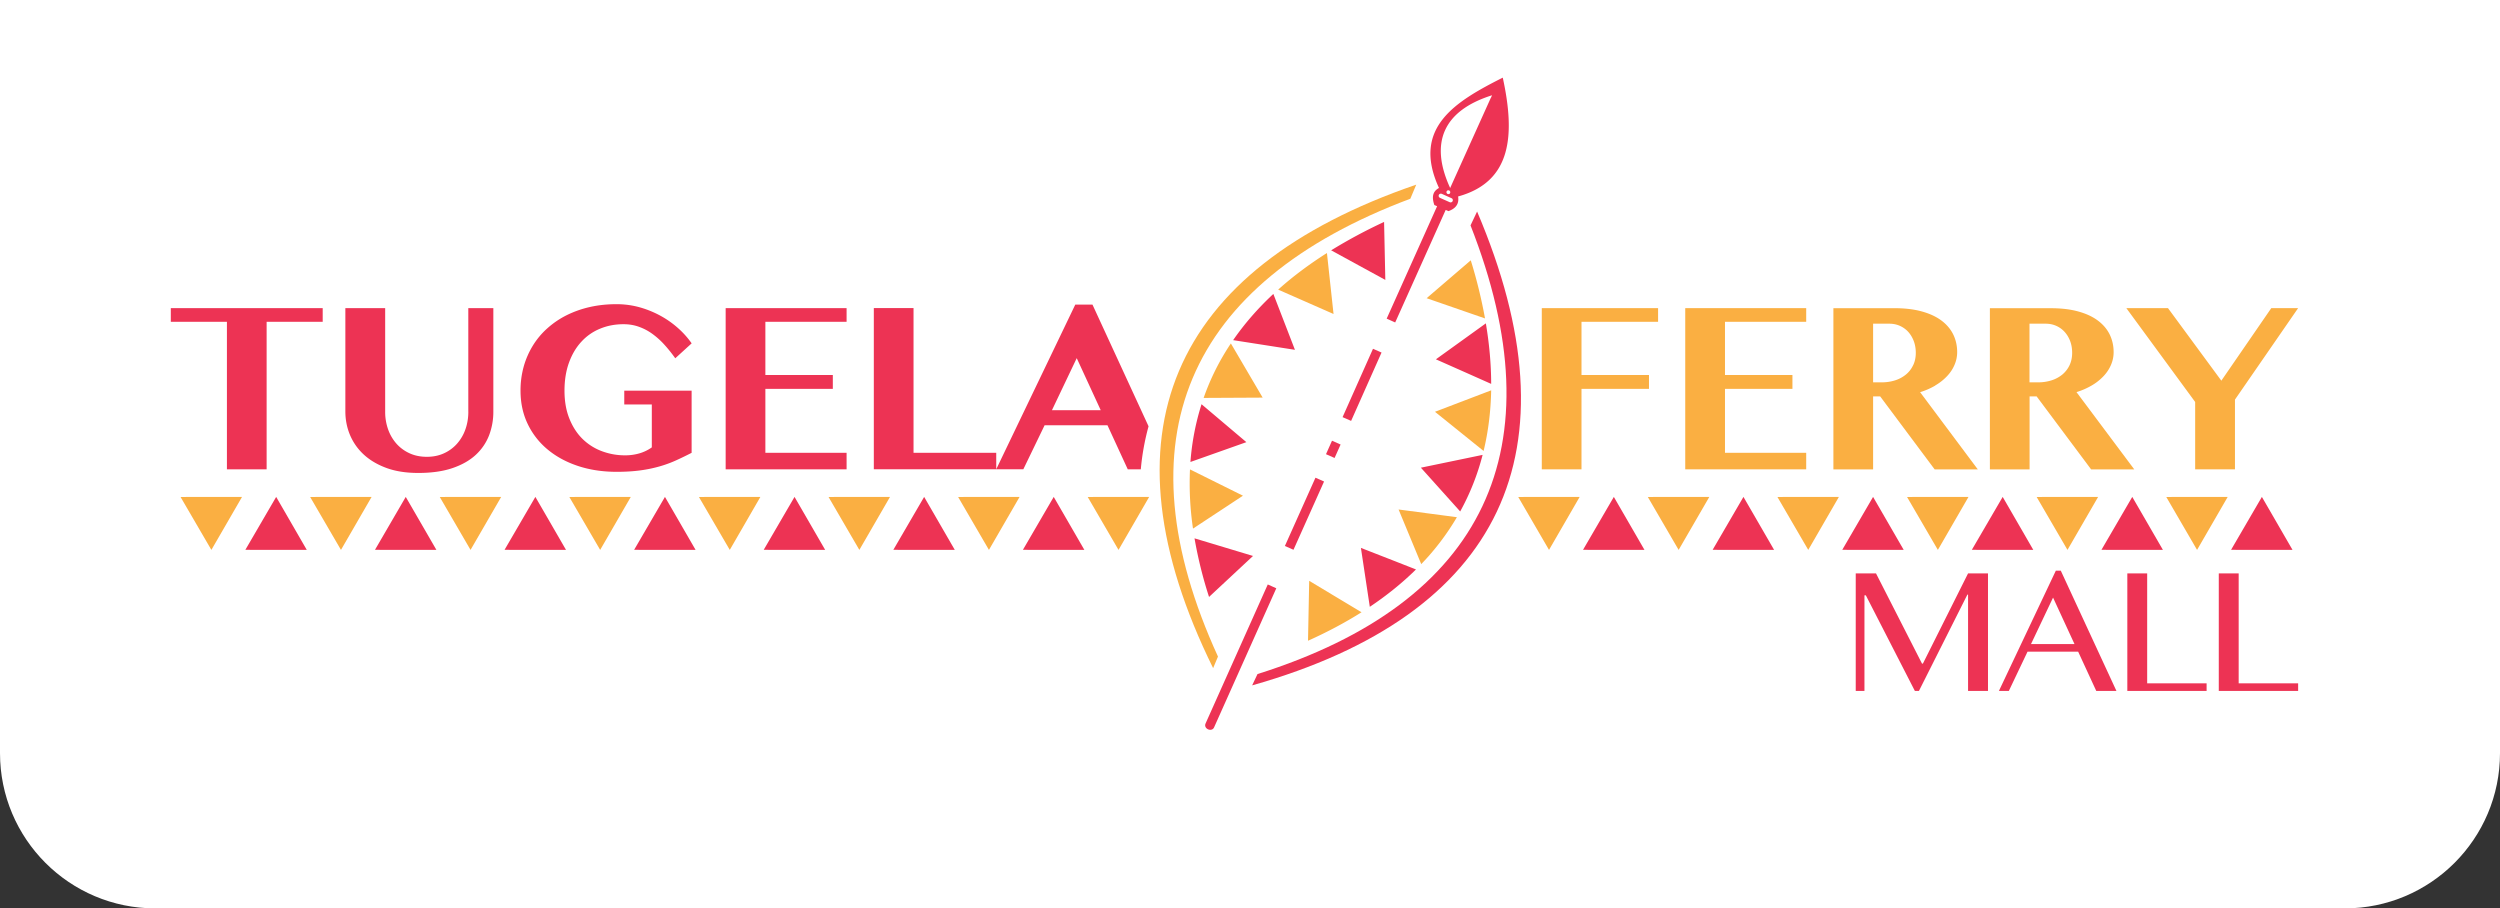 <svg width="322" height="117" fill="none" xmlns="http://www.w3.org/2000/svg"><rect width="100%" height="100%" fill="#333333" stroke="none"/><path d="M0 0h322v97c0 11.046-8.954 20-20 20H20c-11.046 0-20-8.954-20-20V0Z" fill="#fff"/><path fill-rule="evenodd" clip-rule="evenodd" d="M212.389 48.301h-8.692V41.45h9.864v-1.765h-14.979v20.762h5.115V50.083h8.692V48.3ZM217.059 60.446h15.58V58.32h-10.461v-8.236h8.688V48.3h-8.688V41.45h10.461v-1.765h-15.58v20.762ZM249.254 49.649a6.677 6.677 0 0 0 1.506-1.18c.423-.443.748-.926.975-1.458a4.104 4.104 0 0 0 .348-1.666c0-.816-.169-1.57-.504-2.26-.338-.692-.842-1.286-1.514-1.792-.673-.505-1.52-.9-2.536-1.179-1.015-.283-2.201-.42-3.546-.42h-7.842v20.761h5.115v-9.401h.909l7.017 9.401h5.556l-7.427-9.942a9.126 9.126 0 0 0 1.947-.851m-2.847-2.624a3.41 3.41 0 0 1-.922 1.197 4.16 4.16 0 0 1-1.386.749 5.588 5.588 0 0 1-1.733.261h-1.114v-7.553h2.081c.499 0 .958.093 1.372.28.414.186.775.443 1.078.78.303.337.535.731.709 1.188.169.456.258.957.258 1.502 0 .594-.111 1.126-.338 1.596M267.454 50.504a9.281 9.281 0 0 0 1.952-.851 6.738 6.738 0 0 0 1.505-1.179c.424-.443.745-.926.976-1.458a4.105 4.105 0 0 0 .348-1.667c0-.816-.17-1.569-.504-2.26-.338-.692-.842-1.286-1.515-1.791-.672-.506-1.519-.9-2.535-1.18-1.016-.283-2.196-.42-3.546-.42h-7.837v20.761h5.114v-9.4h.909l7.018 9.4h5.556l-7.432-9.942-.009-.013Zm-.895-3.466a3.522 3.522 0 0 1-.923 1.197 4.165 4.165 0 0 1-1.385.749 5.602 5.602 0 0 1-1.738.261h-1.114v-7.553h2.081c.499 0 .953.093 1.368.28a3.19 3.19 0 0 1 1.078.78c.303.337.539.731.713 1.188.169.456.254.957.254 1.502 0 .594-.112 1.126-.334 1.596ZM287.864 60.446v-8.98L296 39.684h-3.457l-6.434 9.348-6.875-9.348h-5.364l8.866 12.088v8.674h5.128ZM140.096 64.01l3.969 6.817 3.948-6.826-7.917.009ZM123.406 64.01l3.969 6.817 3.948-6.826-7.917.009ZM106.716 64.01l3.969 6.817 3.948-6.826-7.917.009ZM90.021 64.01l3.974 6.817 3.943-6.826-7.917.009ZM73.331 64.01l3.97 6.817 3.947-6.826-7.917.009ZM56.641 64.01l3.965 6.817 3.948-6.826-7.913.009ZM39.947 64.01l3.97 6.817 3.947-6.826-7.917.009ZM23.256 64.01l3.97 6.817 3.948-6.826-7.918.009ZM279.016 64.01l3.965 6.817 3.948-6.826-7.913.009ZM262.321 64.01l3.97 6.817 3.948-6.826-7.918.009ZM245.627 64.01l3.97 6.817 3.947-6.826-7.917.009ZM228.932 64.01l3.97 6.817 3.948-6.826-7.918.009ZM212.238 64.01l3.97 6.817 3.952-6.826-7.922.009ZM195.548 64.01l3.965 6.817 3.948-6.826-7.913.009Z" fill="#FAAF42"/><path d="M183.055 72.658a32.182 32.182 0 0 0 4.593-6.042l-7.511-.993 2.918 7.035ZM184.828 53.04l6.26 5.044c.597-2.474.922-5.076.976-7.81l-7.231 2.761-.005.004ZM168.472 82.529c2.495-1.122 4.794-2.345 6.893-3.67l-6.741-4.047-.152 7.717ZM191.271 41.014a63.384 63.384 0 0 0-1.836-7.486l-5.685 4.88 7.521 2.606ZM153.27 60.464a40.087 40.087 0 0 0 .388 7.62l6.434-4.238-6.822-3.387v.005ZM155.03 51.253l7.601-.04-4.094-6.977a30.911 30.911 0 0 0-3.507 7.013M170.909 32.588c-2.321 1.476-4.419 3.045-6.282 4.716l7.133 3.138-.851-7.854Z" fill="#FAAF42"/><path fill-rule="evenodd" clip-rule="evenodd" d="m181.651 25.598.762-1.817c-31.834 10.934-40.936 32.312-26.162 62.276l.624-1.49c-12.765-27.906-4.179-48.092 24.772-58.97" fill="#FAAF42"/><path fill-rule="evenodd" clip-rule="evenodd" d="m175.285 70.57 1.145 7.588c2.218-1.485 4.201-3.09 5.948-4.813l-3.097-1.215-3.996-1.56ZM188.072 65.876a31.02 31.02 0 0 0 2.887-7.287l-7.949 1.649 5.062 5.638ZM192.064 49.45c-.005-2.5-.232-5.098-.686-7.802l-6.434 4.632 3.925 1.742 3.195 1.423v.004ZM154.758 52.064a32.58 32.58 0 0 0-1.43 7.438l7.205-2.553-5.775-4.885ZM158.831 43.811l7.957 1.245-2.78-7.198c-2.005 1.87-3.729 3.852-5.177 5.949M155.725 76.886l5.663-5.279-7.534-2.27a55.025 55.025 0 0 0 1.871 7.55ZM178.27 28.585a66.17 66.17 0 0 0-6.817 3.657l6.977 3.812-.16-7.469ZM247.672 85.468h-.12l-5.922-11.614h-2.611v15.137h1.123V76.678h.178l6.314 12.313h.526l6.237-12.402h.089v12.402h2.567V73.854h-2.567l-5.814 11.614ZM264.79 73.504l-7.329 15.487h1.278l2.406-5.053h6.523l2.33 5.053h2.598l-7.165-15.487h-.641Zm-3.199 9.455 2.842-5.989 2.763 5.989h-5.605ZM276.556 73.85h-2.557V88.99h10.212v-.98h-7.655V73.85ZM288.341 73.85h-2.562V88.99H296v-.98h-7.659V73.85ZM41.564 39.684H22v1.765h7.227v18.997h5.115V41.45h7.222v-1.765ZM60.321 53.026c0 .807-.125 1.56-.374 2.265a5.533 5.533 0 0 1-1.07 1.844 5.018 5.018 0 0 1-1.684 1.246c-.659.305-1.399.456-2.218.456-.82 0-1.564-.15-2.228-.456a5.067 5.067 0 0 1-1.693-1.246 5.577 5.577 0 0 1-1.07-1.844 6.732 6.732 0 0 1-.374-2.265V39.684h-5.128v13.298c0 1.081.2 2.1.606 3.063a7.242 7.242 0 0 0 1.796 2.53c.793.723 1.773 1.295 2.936 1.716 1.167.421 2.517.625 4.054.625 1.711 0 3.177-.208 4.402-.625 1.225-.417 2.228-.988 3.003-1.707a6.726 6.726 0 0 0 1.715-2.513 8.46 8.46 0 0 0 .548-3.04V39.689h-3.225V53.03l.004-.005ZM74.886 44.01a6.614 6.614 0 0 1 2.406-1.675c.927-.386 1.933-.576 3.016-.576.713 0 1.381.11 2 .337.62.221 1.204.532 1.743.926a10 10 0 0 1 1.537 1.392c.486.536.944 1.112 1.386 1.733l2.111-1.924a11.16 11.16 0 0 0-1.657-1.875 12.208 12.208 0 0 0-2.25-1.618 12.787 12.787 0 0 0-2.718-1.13 11.074 11.074 0 0 0-3.06-.421c-1.204 0-2.34.12-3.418.363a13.268 13.268 0 0 0-2.985 1.051 11.25 11.25 0 0 0-2.473 1.671 9.954 9.954 0 0 0-1.876 2.225 10.676 10.676 0 0 0-1.19 2.708 11.48 11.48 0 0 0-.414 3.12c0 1.574.308 3.006.923 4.287a9.677 9.677 0 0 0 2.57 3.293c1.1.913 2.406 1.623 3.921 2.124 1.515.5 3.172.749 4.968.749 1.123 0 2.134-.062 3.025-.182a17.47 17.47 0 0 0 2.482-.51 15.34 15.34 0 0 0 2.138-.78 43.652 43.652 0 0 0 2.01-.975v-8.005h-8.675v1.777h3.547v5.528a5.254 5.254 0 0 1-1.586.766c-.58.169-1.19.258-1.832.258a8.42 8.42 0 0 1-3.056-.55 7.084 7.084 0 0 1-2.486-1.6c-.704-.705-1.261-1.578-1.67-2.611-.41-1.033-.616-2.22-.616-3.564 0-1.343.192-2.557.58-3.617.383-1.059.913-1.954 1.59-2.686M109.041 58.319H98.58v-8.236h8.688V48.3H98.58V41.45h10.461v-1.765H93.465v20.762h15.576V58.32ZM134.54 54.777h8.104l2.611 5.67h1.68c.169-1.902.508-3.746.998-5.541l-7.223-15.674h-2.214l-10.181 21.205V58.32h-10.652V39.683h-5.115v20.762h19.256l2.74-5.669h-.004Zm4.143-8.648 3.092 6.707h-6.286l3.194-6.707ZM291.331 64.001l-3.97 6.817 7.917.009-3.947-6.826ZM270.666 70.818l7.918.009-3.948-6.826-3.97 6.817ZM253.972 70.818l7.917.009-3.943-6.826-3.974 6.817ZM237.282 70.818l7.917.009-3.947-6.826-3.97 6.817ZM220.587 70.818l7.918.009-3.948-6.826-3.97 6.817ZM203.893 70.818l7.917.009-3.947-6.826-3.97 6.817ZM131.751 70.818l7.917.009-3.948-6.826-3.969 6.817ZM115.061 70.818l7.917.009-3.948-6.826-3.969 6.817ZM98.366 70.818l7.917.009-3.947-6.826-3.97 6.817ZM81.676 70.818l7.917.009-3.947-6.826-3.97 6.817ZM64.986 70.818l7.917.009-3.947-6.826-3.97 6.817ZM48.296 70.818l7.913.009-3.948-6.826-3.965 6.817ZM31.601 70.818l7.913.009-3.943-6.826-3.97 6.817ZM184.739 26.405l.361.155-6.496 14.48 1.096.493 6.505-14.495.361.156c.869-.32 1.399-.865 1.238-1.889 6.955-1.91 7.347-7.978 5.752-15.305-6.055 3.058-11.789 6.436-8.216 14.21-.744.413-.984 1.055-.597 2.195m7.437-14.14-.156.341h-.009l-5.235 11.609c-2.709-5.886-.829-9.986 5.4-11.946m-5.405 12.597-.049.072a.254.254 0 0 1-.401-.293l.049-.071a.253.253 0 0 1 .401.288m-1.452.248a.285.285 0 0 1 .369-.146h.005l.931.417.259.115.066.031h.009l.014.009h.004c.129.07.178.23.12.368a.284.284 0 0 1-.369.142h-.009l-.067-.031-1.101-.492-.089-.045h-.009v-.004h-.004v-.005h-.009a.29.29 0 0 1-.12-.363" fill="#ED3354"/><path fill-rule="evenodd" clip-rule="evenodd" d="m189.404 29.029.846-1.782c13.153 30.841 3.288 51.886-28.973 61.03l.69-1.458c29.384-9.255 38.7-29.112 27.437-57.79ZM163.291 75.273l-8.02 17.925c-.134.301.027.611.329.74.303.133.642.053.771-.248l8.016-17.92-1.101-.493.005-.004Z" fill="#ED3354"/><path d="m176.842 44.924-3.918 8.803 1.1.485 3.918-8.804-1.1-.484Z" fill="#ED3354"/><path fill-rule="evenodd" clip-rule="evenodd" d="m170.789 58.5 1.105.488.775-1.733-1.105-.492-.775 1.737Z" fill="#ED3354"/><path d="m169.432 61.527-3.938 8.795 1.107.49 3.938-8.794-1.107-.49Z" fill="#ED3354"/></svg>